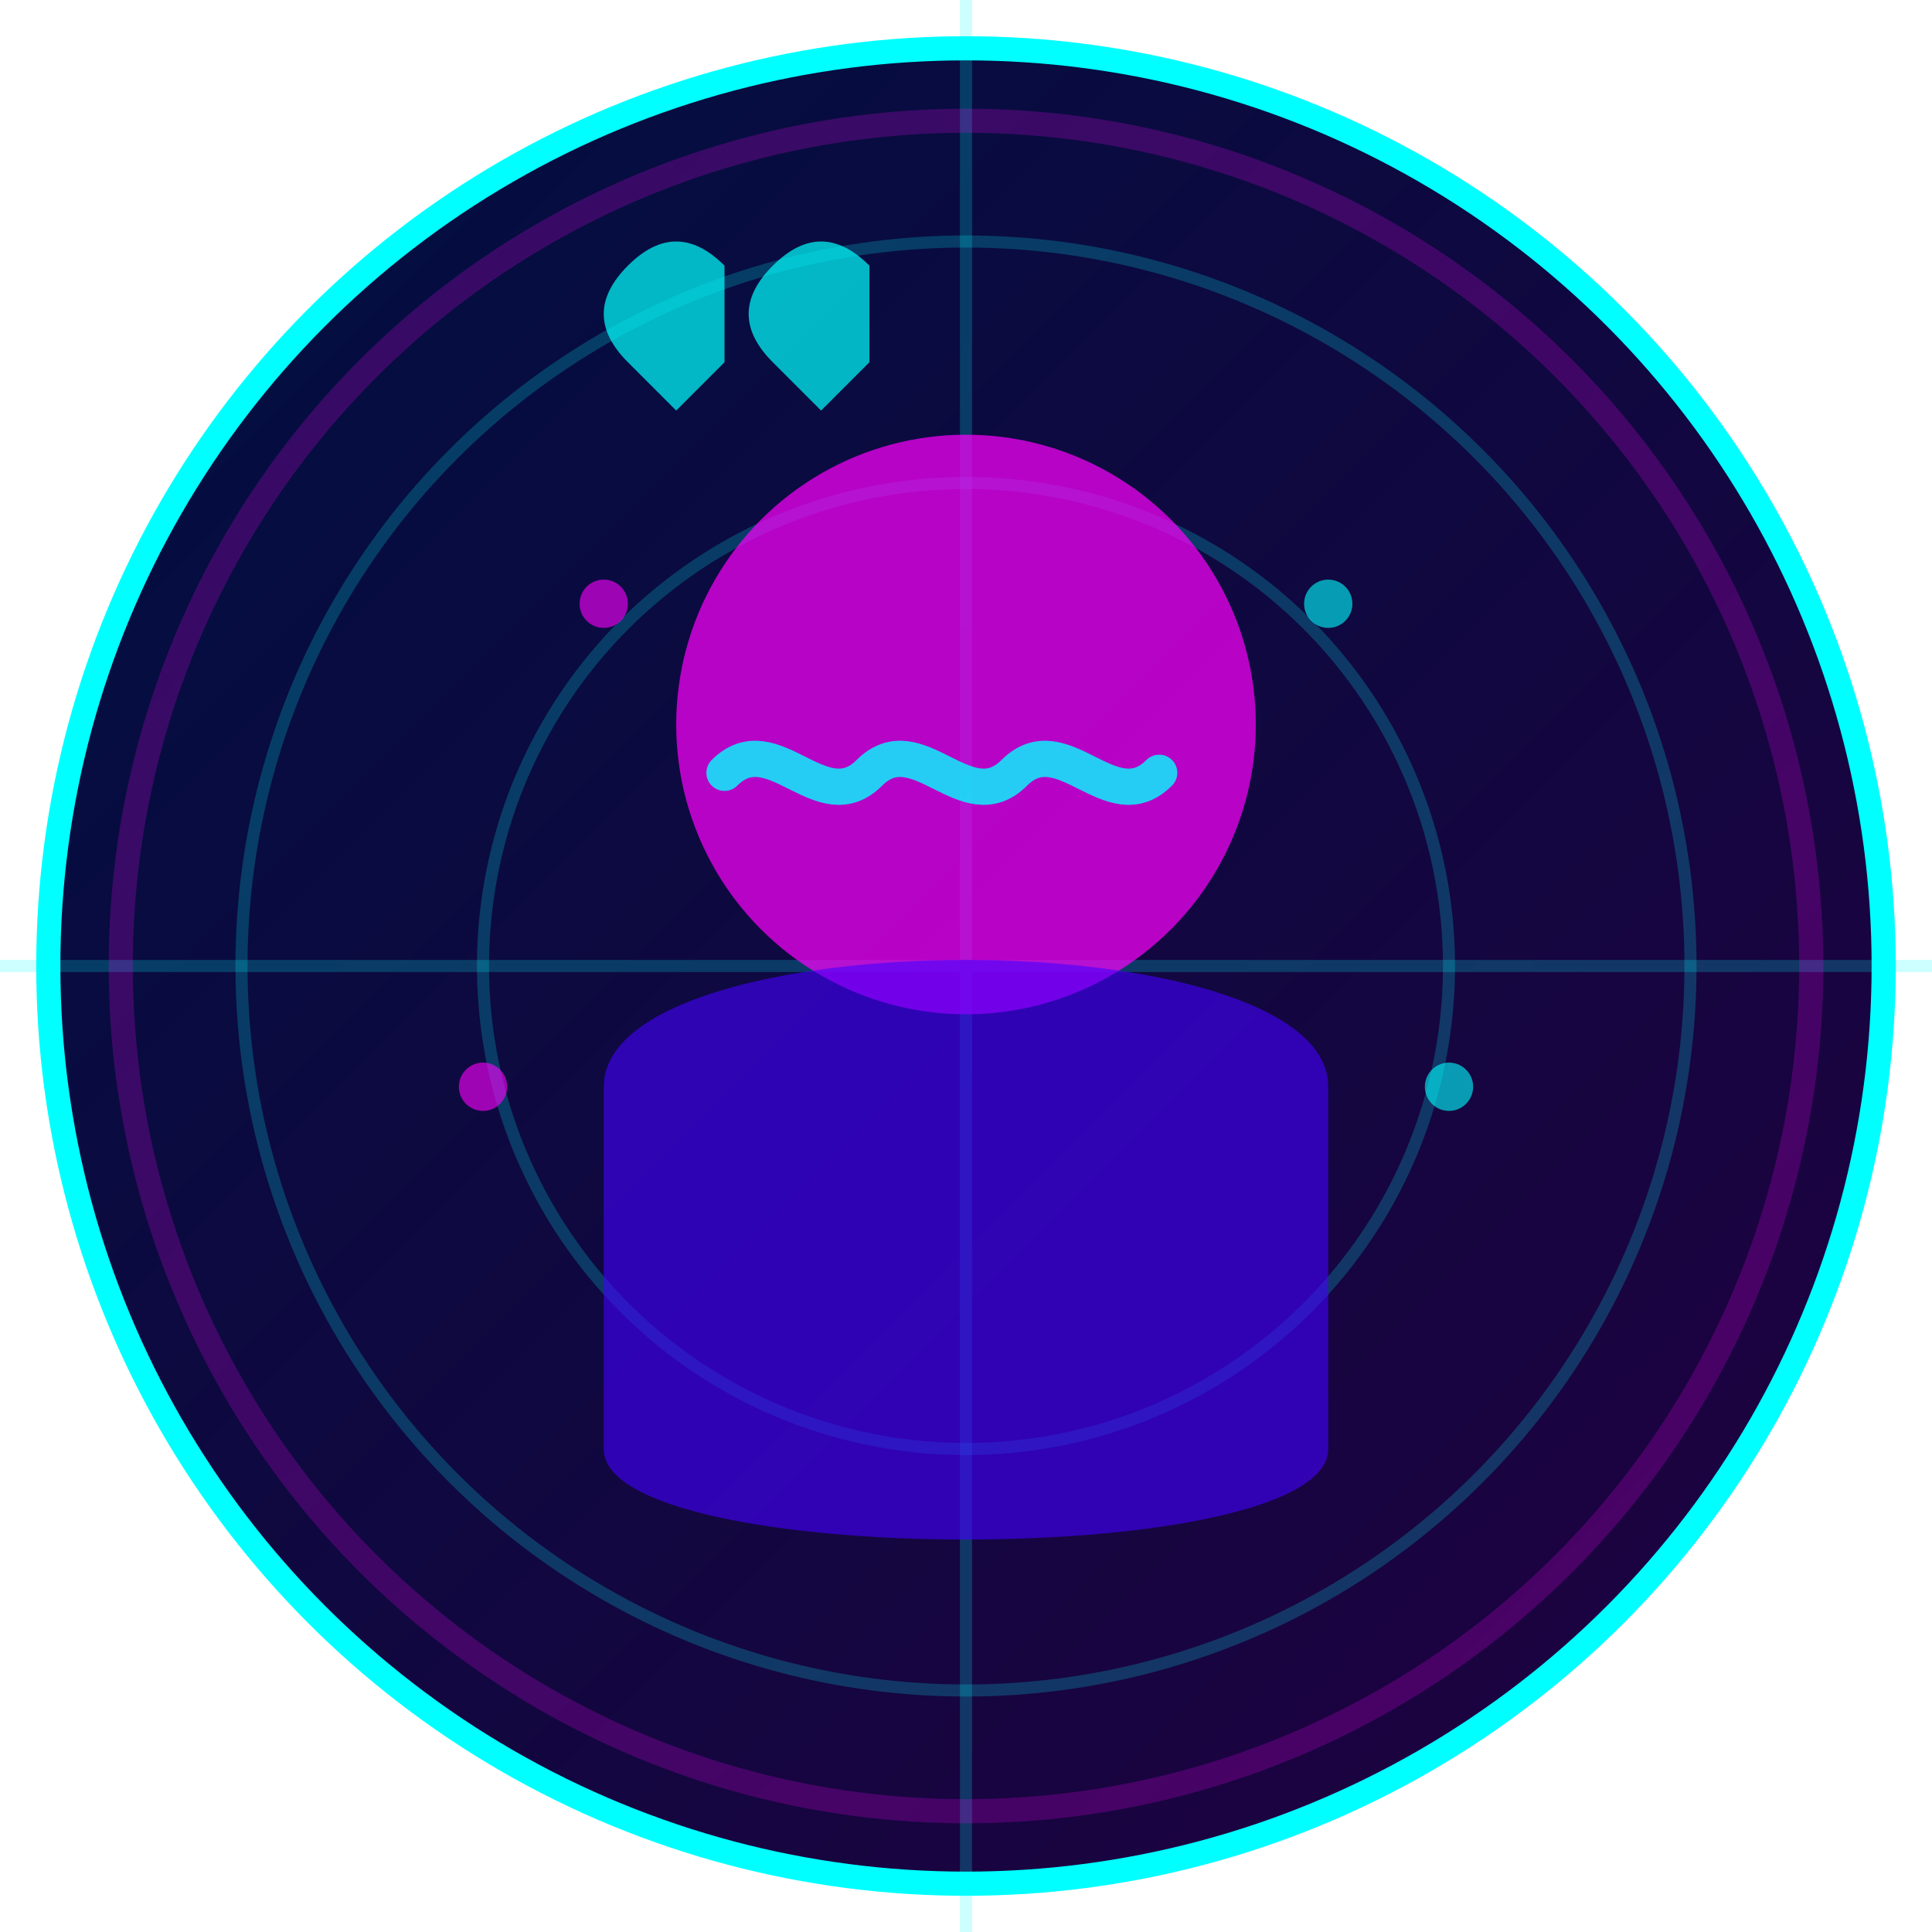 <svg width="80" height="80" viewBox="0 0 80 80" xmlns="http://www.w3.org/2000/svg">
  <!-- Background Circle -->
  <defs>
    <linearGradient id="circleGradient" x1="0%" y1="0%" x2="100%" y2="100%">
      <stop offset="0%" stop-color="#001040" />
      <stop offset="100%" stop-color="#200040" />
    </linearGradient>
    
    <filter id="glow" x="-30%" y="-30%" width="160%" height="160%">
      <feGaussianBlur stdDeviation="2" result="blur" />
      <feFlood flood-color="#FF00FF" flood-opacity="0.6" result="glowColor" />
      <feComposite in="glowColor" in2="blur" operator="in" result="softGlow" />
      <feMerge>
        <feMergeNode in="softGlow" />
        <feMergeNode in="SourceGraphic" />
      </feMerge>
    </filter>
  </defs>
  
  <!-- Main Background Circle -->
  <circle cx="40" cy="40" r="38" fill="url(#circleGradient)" stroke="#00FFFF" stroke-width="1" />
  
  <!-- Grid Pattern Overlay -->
  <path d="M0,40 L80,40 M40,0 L40,80" stroke="#00FFFF" stroke-width="0.5" opacity="0.2" />
  <circle cx="40" cy="40" r="20" fill="none" stroke="#00FFFF" stroke-width="0.5" opacity="0.2" />
  <circle cx="40" cy="40" r="30" fill="none" stroke="#00FFFF" stroke-width="0.5" opacity="0.2" />
  
  <!-- Abstract Person Figure (Silhouette) -->
  <g filter="url(#glow)">
    <!-- Head -->
    <circle cx="40" cy="30" r="12" fill="#FF00FF" opacity="0.7" />
    
    <!-- Shoulders/Upper Body -->
    <path d="M25,45 C25,38 55,38 55,45 L55,60 C55,65 25,65 25,60 Z" fill="#4400FF" opacity="0.6" />
  </g>
  
  <!-- Decorative Elements -->
  <!-- Sound Wave / Voice Visualization -->
  <path d="M30,32 C32,30 34,34 36,32 C38,30 40,34 42,32 C44,30 46,34 48,32" 
        stroke="#00FFFF" stroke-width="1.5" fill="none" stroke-linecap="round" opacity="0.8" />
  
  <!-- Small Particles -->
  <g>
    <circle cx="25" cy="25" r="1" fill="#FF00FF" opacity="0.6">
      <animate attributeName="opacity" values="0.3;0.6;0.3" dur="2s" repeatCount="indefinite" />
    </circle>
    <circle cx="55" cy="25" r="1" fill="#00FFFF" opacity="0.6">
      <animate attributeName="opacity" values="0.3;0.6;0.3" dur="3s" repeatCount="indefinite" />
    </circle>
    <circle cx="20" cy="45" r="1" fill="#FF00FF" opacity="0.6">
      <animate attributeName="opacity" values="0.3;0.6;0.3" dur="2.5s" repeatCount="indefinite" />
    </circle>
    <circle cx="60" cy="45" r="1" fill="#00FFFF" opacity="0.6">
      <animate attributeName="opacity" values="0.3;0.6;0.3" dur="3.5s" repeatCount="indefinite" />
    </circle>
  </g>
  
  <!-- Quote Symbol -->
  <path d="M30,15 L28,17 L26,15 Q24,13 26,11 Q28,9 30,11 Z" fill="#00FFFF" opacity="0.7" />
  <path d="M36,15 L34,17 L32,15 Q30,13 32,11 Q34,9 36,11 Z" fill="#00FFFF" opacity="0.7" />
  
  <!-- Subtle Glow Ring -->
  <circle cx="40" cy="40" r="35" fill="none" stroke="#FF00FF" stroke-width="1" opacity="0.2">
    <animate attributeName="opacity" values="0.1;0.2;0.1" dur="4s" repeatCount="indefinite" />
  </circle>
</svg>
